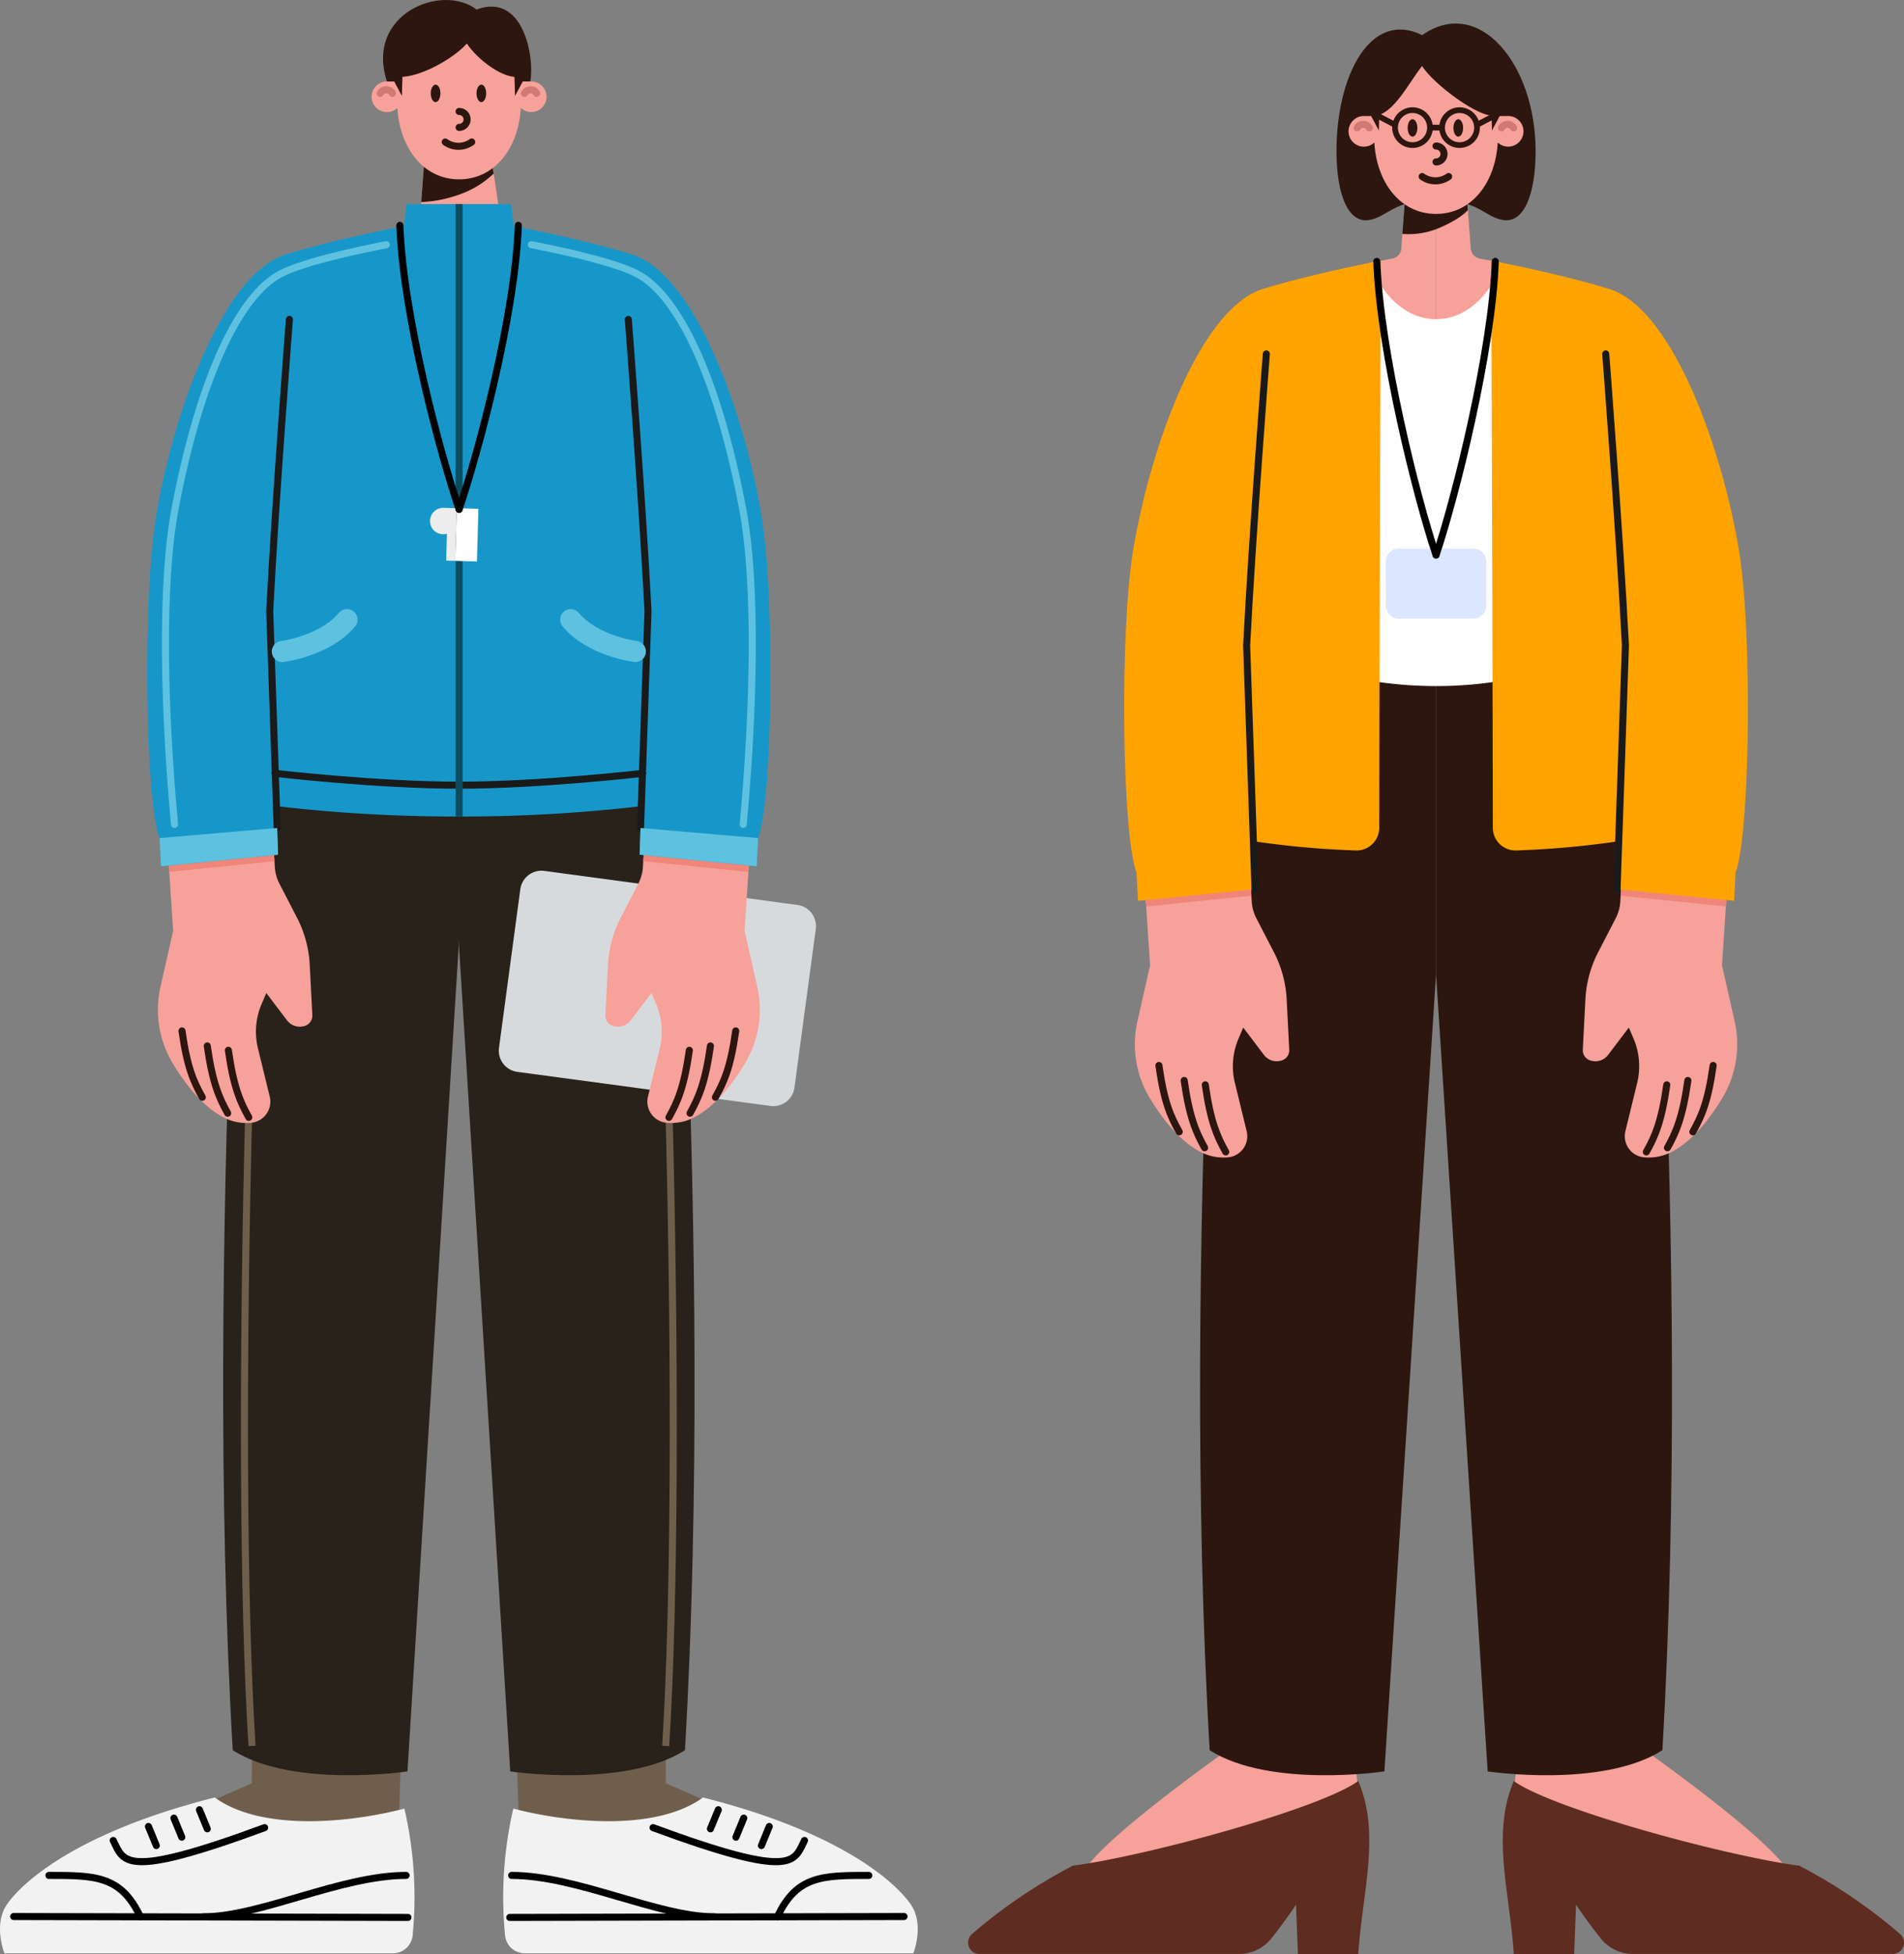 <?xml version="1.0" encoding="UTF-8"?> <svg xmlns="http://www.w3.org/2000/svg" width="270.249" height="277.274" viewBox="0 0 270.249 277.274"><rect x="0" y="0" width="270.249" height="277.274" fill="#808080" stroke="none"/><g transform="translate(0 0)"><g transform="translate(0 0)"><path d="M313.523,6.956c-7.316-3.637-12.161,5.69-12.16,16.438,0,6.307,1.717,10.241,4.586,9.8,2.648-.408,3.535-2.9,9.545-2.9s6.9,2.5,9.545,2.9c2.868.442,4.586-3.492,4.586-9.8,0-12.37-8.084-22.1-16.1-16.438" transform="translate(-111.666 -1.965)" fill="#2d160f"></path><path d="M359.393,392.928s16.628,11.659,20.481,16.932c0,0-14.194,1.419-23.725-1.926a40.107,40.107,0,0,1-14.8-8.923l.913-7.807Z" transform="translate(-126.481 -144.956)" fill="#f6a19a"></path><path d="M340.427,401.513c-3.219,7.5-.553,15.868,0,24.536h8.568l.266-7s1.379,2.115,3.5,4.786a5.854,5.854,0,0,0,4.586,2.209h36.849a1.614,1.614,0,0,0,1.043-2.846,74.38,74.38,0,0,0-14.3-9.676c-10.57-1.394-35.085-8.086-40.505-12.015" transform="translate(-125.562 -148.775)" fill="#5e2c20"></path><path d="M323.811,194.192V151.074h29.556s6.746,81.71,2.573,153.262c-8.55,5.444-24.8,3.006-24.8,3.006Z" transform="translate(-119.984 -55.978)" fill="#2d160f"></path><path d="M265.55,392.928s-16.628,11.659-20.481,16.932c0,0,14.194,1.419,23.725-1.926a40.107,40.107,0,0,0,14.8-8.923l-.913-7.807Z" transform="translate(-90.807 -144.956)" fill="#f6a19a"></path><path d="M273.675,401.513c3.219,7.5.553,15.868,0,24.536h-8.568l-.266-7s-1.379,2.115-3.5,4.786a5.854,5.854,0,0,1-4.586,2.209H219.908a1.614,1.614,0,0,1-1.043-2.846,74.378,74.378,0,0,1,14.3-9.676c10.57-1.394,35.085-8.086,40.505-12.015" transform="translate(-80.885 -148.775)" fill="#5e2c20"></path><path d="M304.1,194.192V151.074H274.539s-6.746,81.71-2.573,153.262c8.55,5.444,24.8,3.006,24.8,3.006Z" transform="translate(-100.269 -55.978)" fill="#2d160f"></path><path d="M323.811,38.307V61.563h9.545l-.262-10.1-3.053-.568a1.593,1.593,0,0,1-1.3-1.448l-.833-11.138Z" transform="translate(-119.984 -14.194)" fill="#f6a19a"></path><path d="M318.193,38.307V61.563h-9.545l.262-10.1,3.054-.568a1.593,1.593,0,0,0,1.3-1.448l.833-11.138Z" transform="translate(-114.366 -14.194)" fill="#f6a19a"></path><path d="M75.422,350.465l-21.908-.48-.179,32.747L47.476,385.3l6.321,7.2,20.411-4.3Z" transform="translate(-17.592 -129.682)" fill="#705e4c"></path><path d="M57.4,406.788c-7.7,2.009-20.237,3.283-26.919-1.577C8.819,410.682,2.059,418.641.844,420.61c-1.761,2.851-.218,6.718-.218,6.718H55.762a2.822,2.822,0,0,0,2.806-2.531A55.9,55.9,0,0,0,57.4,406.788" transform="translate(0 -150.146)" fill="#f2f2f2"></path><line x2="1.114" y2="2.709" transform="translate(21.072 259.182)" fill="none" stroke="#000" stroke-linecap="round" stroke-linejoin="round" stroke-width="1"></line><line x2="1.114" y2="2.709" transform="translate(24.689 257.993)" fill="none" stroke="#000" stroke-linecap="round" stroke-linejoin="round" stroke-width="1"></line><line x2="1.114" y2="2.709" transform="translate(28.306 256.804)" fill="none" stroke="#000" stroke-linecap="round" stroke-linejoin="round" stroke-width="1"></line><line x2="55.964" y2="0.128" transform="translate(1.941 271.959)" fill="none" stroke="#000" stroke-linecap="round" stroke-linejoin="round" stroke-width="1"></line><path d="M11.032,422.779c6.489,0,10.24,0,12.978,5.877" transform="translate(-4.088 -156.655)" fill="none" stroke="#000" stroke-linecap="round" stroke-linejoin="round" stroke-width="1"></path><path d="M74.63,422.779c-9.227,0-20.75,5.877-28.777,5.877" transform="translate(-16.99 -156.655)" fill="none" stroke="#000" stroke-linecap="round" stroke-linejoin="round" stroke-width="1"></path><path d="M25.528,413.828c1.521,3.042,1.419,5.587,21.495-1.815" transform="translate(-9.459 -152.666)" fill="none" stroke="#000" stroke-linecap="round" stroke-linejoin="round" stroke-width="1"></path><path d="M83.81,186.4V143.284H54.253S47.507,229.9,51.68,301.45c8.55,5.443,24.8,3.006,24.8,3.006Z" transform="translate(-18.645 -53.092)" fill="#28221b"></path><path d="M59.045,153.957c-2.774,18.149-5.486,108.665-2.85,150.843" transform="translate(-20.425 -57.047)" fill="none" stroke="#705e4d" stroke-miterlimit="10" stroke-width="1"></path><path d="M115.063,350.465l21.908-.48.179,32.747,5.858,2.566-6.321,7.2-20.411-4.3Z" transform="translate(-42.635 -129.682)" fill="#705e4c"></path><path d="M114.9,406.788c7.7,2.009,20.237,3.283,26.919-1.577,21.664,5.471,28.425,13.43,29.64,15.4,1.761,2.851.218,6.718.218,6.718H116.538a2.822,2.822,0,0,1-2.806-2.531,55.91,55.91,0,0,1,1.166-18.008" transform="translate(-42.042 -150.146)" fill="#f2f2f2"></path><line x1="1.114" y2="2.709" transform="translate(108.073 259.182)" fill="none" stroke="#000" stroke-linecap="round" stroke-linejoin="round" stroke-width="1"></line><line x1="1.114" y2="2.709" transform="translate(104.456 257.993)" fill="none" stroke="#000" stroke-linecap="round" stroke-linejoin="round" stroke-width="1"></line><line x1="1.114" y2="2.709" transform="translate(100.839 256.804)" fill="none" stroke="#000" stroke-linecap="round" stroke-linejoin="round" stroke-width="1"></line><line x1="55.964" y2="0.128" transform="translate(72.353 271.959)" fill="none" stroke="#000" stroke-linecap="round" stroke-linejoin="round" stroke-width="1"></line><path d="M188.265,422.779c-6.488,0-10.24,0-12.978,5.877" transform="translate(-64.95 -156.655)" fill="none" stroke="#000" stroke-linecap="round" stroke-linejoin="round" stroke-width="1"></path><path d="M115.367,422.779c9.227,0,20.75,5.877,28.777,5.877" transform="translate(-42.748 -156.655)" fill="none" stroke="#000" stroke-linecap="round" stroke-linejoin="round" stroke-width="1"></path><path d="M168.754,413.828c-1.521,3.042-1.419,5.587-21.495-1.815" transform="translate(-54.565 -152.666)" fill="none" stroke="#000" stroke-linecap="round" stroke-linejoin="round" stroke-width="1"></path><path d="M103.411,186.4V143.284h29.556s6.746,86.614,2.573,158.166c-8.55,5.443-24.8,3.006-24.8,3.006Z" transform="translate(-38.318 -53.092)" fill="#28221b"></path><path d="M145.582,153.957c2.774,18.149,5.486,108.665,2.85,150.843" transform="translate(-53.944 -57.047)" fill="none" stroke="#705e4d" stroke-miterlimit="10" stroke-width="1"></path><path d="M106.413,45.021l-6.311,2.7-5.718-2.7,1.059-14.177,8.792-.328Z" transform="translate(-34.973 -11.307)" fill="#f6a19a"></path><path d="M104.767,34.388l-9.286.346-.5,6.679a18.048,18.048,0,0,0,5.772-1.2,13.291,13.291,0,0,0,4.51-2.845Z" transform="translate(-35.194 -12.742)" fill="#2d160f"></path><path d="M106.456,13.56H104.7c-1.006-4.7-4.416-8.163-8.479-8.163s-7.473,3.464-8.479,8.163H85.979a2.174,2.174,0,1,0,1.481,3.759c.322,5.67,3.684,10.131,8.758,10.131s8.435-4.461,8.757-10.131a2.172,2.172,0,1,0,1.481-3.759" transform="translate(-31.053 -2)" fill="#f6a19a"></path><path d="M98.5,20.321c0,.683-.308,1.237-.687,1.237S97.13,21,97.13,20.321s.308-1.237.687-1.237.687.554.687,1.237" transform="translate(-35.99 -7.071)" fill="#2d160f"></path><path d="M108.823,20.321c0,.683-.308,1.237-.687,1.237s-.687-.554-.687-1.237.308-1.237.687-1.237.687.554.687,1.237" transform="translate(-39.814 -7.071)" fill="#2d160f"></path><path d="M103.525,25.126a1.131,1.131,0,0,1,0,2.262" transform="translate(-38.36 -9.31)" fill="none" stroke="#2d160f" stroke-linecap="round" stroke-linejoin="round" stroke-width="1"></path><path d="M100.395,32.012a3.21,3.21,0,0,0,3.76,0" transform="translate(-37.2 -11.861)" fill="none" stroke="#2d160f" stroke-linecap="round" stroke-linejoin="round" stroke-width="1"></path><path d="M120,20.747a.987.987,0,0,0-1.731,0" transform="translate(-43.824 -7.497)" fill="none" stroke="#d07a73" stroke-linecap="round" stroke-linejoin="round" stroke-width="1"></path><path d="M87.472,20.747a.987.987,0,0,0-1.731,0" transform="translate(-31.77 -7.497)" fill="none" stroke="#d07a73" stroke-linecap="round" stroke-linejoin="round" stroke-width="1"></path><path d="M88.773,18.15l1.166,2.186.056-2.186Z" transform="translate(-32.894 -6.725)" fill="#2d160f"></path><path d="M117.27,18.15,116.1,20.336l-.056-2.186Z" transform="translate(-43 -6.725)" fill="#2d160f"></path><path d="M97.734,5.823c-4.314,0-8.629.184-8.629,5.738H86.93c-3.152-9.577,7.82-14,12.709-10.205,6.635-2.489,8.276,6.755,7.63,10.2h-2.216c0-3.4-3.263-5.728-7.318-5.728" transform="translate(-32.003 0)" fill="#2d160f"></path><path d="M37.061,192.043l14.963-1.222.177,2.914a5.952,5.952,0,0,0,.655,2.374l2.493,4.818a16.328,16.328,0,0,1,1.806,6.668l.369,7.164a1.517,1.517,0,0,1-.995,1.5,2.281,2.281,0,0,1-2.6-.766l-2.936-3.877-.662,1.545a9.995,9.995,0,0,0-.523,6.31l1.669,6.838a3.01,3.01,0,0,1-2.678,3.723,7.067,7.067,0,0,1-3.686-.673c-3.048-1.5-5.561-4.728-7.34-7.656a14.809,14.809,0,0,1-1.807-10.954l1.8-7.954Z" transform="translate(-13.193 -70.706)" fill="#f6a19a"></path><path d="M51.495,236.764c.747,5.272,1.684,7.341,2.9,9.521" transform="translate(-19.081 -87.73)" fill="none" stroke="#2d160f" stroke-linecap="round" stroke-linejoin="round" stroke-width="1"></path><path d="M46.737,235.783c.747,5.272,1.688,7.371,2.9,9.551" transform="translate(-17.318 -87.366)" fill="none" stroke="#2d160f" stroke-linecap="round" stroke-linejoin="round" stroke-width="1"></path><path d="M41.037,232.4c.747,5.272,1.667,7.236,2.884,9.415" transform="translate(-15.206 -86.113)" fill="none" stroke="#2d160f" stroke-linecap="round" stroke-linejoin="round" stroke-width="1"></path><path d="M52.882,190.821l-14.963,1.222.155,2.39,14.935-1.52Z" transform="translate(-14.051 -70.706)" fill="#f08679"></path><path d="M51.771,142.481l-1.189-34.6,1.189-36.814L53.2,57.215c-8.836,2.3-16.062,21.538-18.67,36.765-2.051,11.968-1.622,40.86.414,46.142,0,0,.137,2.614.208,4Z" transform="translate(-12.299 -21.2)" fill="#1797c9"></path><path d="M59.112,131.193c.361-5.543.65-14.752,1.181-24.861.157-15.825-.281-39.716-.837-48.216a5,5,0,0,1,3.511-5.108c4.356-1.355,11.467-2.953,16.264-3.885,0,0,.337-2.807.393-3.119h7.408s.036,69.077.036,86.907a219.6,219.6,0,0,1-27.956-1.718" transform="translate(-21.903 -17.046)" fill="#1797c9"></path><path d="M63.613,72s-2,25.88-2.794,41.366l1.059,30.807" transform="translate(-22.536 -26.677)" fill="none" stroke="#1a1a1a" stroke-linecap="round" stroke-linejoin="round" stroke-width="1"></path><path d="M52.8,190.443l-16.615,1.645-.208-4,16.693-1.43Z" transform="translate(-13.332 -69.162)" fill="#5fc1e0"></path><path d="M63.672,144.212s6.033-.76,9.171-4.515" transform="translate(-23.593 -51.763)" fill="none" stroke="#5fc1e0" stroke-linecap="round" stroke-linejoin="round" stroke-width="3"></path><path d="M68.659,55.162c-4.565.874-12.641,2.659-15.489,4.4C47.246,63.176,41.986,75.2,38.694,92.5c-2.1,11.016-1.559,29.157-.1,44.922" transform="translate(-13.823 -20.439)" fill="none" stroke="#5fc1e0" stroke-linecap="round" stroke-linejoin="round" stroke-width="1"></path><path d="M115.526,198.912,112.5,221.425a3.029,3.029,0,0,0,2.6,3.406l35.93,4.834a3.029,3.029,0,0,0,3.406-2.6l3.029-22.512a3.03,3.03,0,0,0-2.6-3.407l-35.93-4.834a3.029,3.029,0,0,0-3.406,2.6" transform="translate(-41.674 -72.731)" fill="#d7dadd"></path><path d="M88.141,176.017c-11.717,0-26.133-1.682-26.133-1.682" transform="translate(-22.976 -64.597)" fill="none" stroke="#1a1a1a" stroke-linecap="round" stroke-linejoin="round" stroke-width="1"></path><path d="M156.97,192.043l-14.963-1.222-.177,2.914a5.952,5.952,0,0,1-.655,2.374l-2.493,4.818a16.329,16.329,0,0,0-1.806,6.668l-.369,7.164a1.517,1.517,0,0,0,.995,1.5,2.281,2.281,0,0,0,2.6-.766l2.936-3.877.662,1.545a9.995,9.995,0,0,1,.523,6.31l-1.669,6.838a3.01,3.01,0,0,0,2.678,3.723,7.067,7.067,0,0,0,3.686-.673c3.048-1.5,5.561-4.728,7.34-7.656a14.81,14.81,0,0,0,1.807-10.954l-1.8-7.954Z" transform="translate(-50.58 -70.706)" fill="#f6a19a"></path><path d="M153.734,236.764c-.747,5.272-1.684,7.341-2.9,9.521" transform="translate(-55.889 -87.73)" fill="none" stroke="#2d160f" stroke-linecap="round" stroke-linejoin="round" stroke-width="1"></path><path d="M158.489,235.783c-.747,5.272-1.688,7.371-2.9,9.551" transform="translate(-57.65 -87.366)" fill="none" stroke="#2d160f" stroke-linecap="round" stroke-linejoin="round" stroke-width="1"></path><path d="M164.2,232.4c-.747,5.272-1.667,7.236-2.884,9.415" transform="translate(-59.774 -86.113)" fill="none" stroke="#2d160f" stroke-linecap="round" stroke-linejoin="round" stroke-width="1"></path><path d="M145.171,190.821l14.963,1.222-.155,2.39-14.935-1.52Z" transform="translate(-53.744 -70.706)" fill="#f08679"></path><path d="M143.385,142.481l1.189-34.6-1.189-36.814-1.433-13.856c8.836,2.3,16.062,21.538,18.671,36.765,2.051,11.968,1.622,40.86-.414,46.142,0,0-.137,2.614-.208,4Z" transform="translate(-52.599 -21.2)" fill="#1797c9"></path><path d="M131.367,131.193c-.361-5.543-.65-14.752-1.181-24.861-.157-15.825.281-39.716.837-48.216a5,5,0,0,0-3.511-5.108c-4.356-1.355-11.467-2.953-16.264-3.885,0,0-.337-2.807-.393-3.119h-7.408s-.036,69.077-.036,86.907a219.6,219.6,0,0,0,27.956-1.718" transform="translate(-38.318 -17.046)" fill="#1797c9"></path><path d="M141.679,72s2,25.88,2.794,41.366c-.24,6.978-1.059,30.807-1.059,30.807" transform="translate(-52.497 -26.677)" fill="none" stroke="#1a1a1a" stroke-linecap="round" stroke-linejoin="round" stroke-width="1"></path><path d="M144.228,190.443l16.615,1.645.208-4-16.693-1.43Z" transform="translate(-53.442 -69.162)" fill="#5fc1e0"></path><path d="M137.866,144.212s-6.033-.76-9.171-4.515" transform="translate(-47.686 -51.763)" fill="none" stroke="#5fc1e0" stroke-linecap="round" stroke-linejoin="round" stroke-width="3"></path><path d="M119.82,55.162c4.565.874,12.641,2.659,15.489,4.4,5.924,3.616,11.185,15.642,14.477,32.943,2.1,11.016,1.559,29.157.1,44.922" transform="translate(-44.398 -20.439)" fill="none" stroke="#5fc1e0" stroke-linecap="round" stroke-linejoin="round" stroke-width="1"></path><path d="M103.411,176.017c11.717,0,26.133-1.682,26.133-1.682" transform="translate(-38.318 -64.597)" fill="none" stroke="#1a1a1a" stroke-linecap="round" stroke-linejoin="round" stroke-width="1"></path><path d="M325.279,42.178H316.72l-.5,6.643a11.166,11.166,0,0,0,5.17-.821c3.2-1.361,4.119-2.556,4.119-2.556Z" transform="translate(-117.173 -15.628)" fill="#2d160f"></path><path d="M326.743,21.351h-1.759c-1.007-4.7-4.416-8.163-8.479-8.163s-7.473,3.464-8.479,8.163h-1.759a2.174,2.174,0,1,0,1.481,3.759c.322,5.67,3.684,10.131,8.757,10.131s8.435-4.461,8.757-10.131a2.172,2.172,0,1,0,1.481-3.759" transform="translate(-112.677 -4.886)" fill="#f6a19a"></path><path d="M318.791,28.111c0,.683-.308,1.237-.687,1.237s-.687-.554-.687-1.237.308-1.237.687-1.237.687.554.687,1.237" transform="translate(-117.615 -9.958)" fill="#2d160f"></path><path d="M329.11,28.111c0,.683-.308,1.237-.687,1.237s-.687-.554-.687-1.237.308-1.237.687-1.237.687.554.687,1.237" transform="translate(-121.438 -9.958)" fill="#2d160f"></path><path d="M323.811,32.917a1.131,1.131,0,0,1,0,2.262" transform="translate(-119.984 -12.197)" fill="none" stroke="#2d160f" stroke-linecap="round" stroke-linejoin="round" stroke-width="1"></path><path d="M320.681,39.8a3.21,3.21,0,0,0,3.76,0" transform="translate(-118.824 -14.748)" fill="none" stroke="#2d160f" stroke-linecap="round" stroke-linejoin="round" stroke-width="1"></path><path d="M340.289,28.537a.987.987,0,0,0-1.731,0" transform="translate(-125.448 -10.384)" fill="none" stroke="#d07a73" stroke-linecap="round" stroke-linejoin="round" stroke-width="1"></path><path d="M307.759,28.537a.987.987,0,0,0-1.731,0" transform="translate(-113.395 -10.384)" fill="none" stroke="#d07a73" stroke-linecap="round" stroke-linejoin="round" stroke-width="1"></path><path d="M309.06,25.94l1.166,2.186.056-2.186Z" transform="translate(-114.518 -9.612)" fill="#2d160f"></path><path d="M337.557,25.94l-1.166,2.186-.056-2.186Z" transform="translate(-124.625 -9.612)" fill="#2d160f"></path><path d="M326.459,60.4s-2.671,7.211-9.131,7.272c-6.46-.06-9.131-7.272-9.131-7.272l-1.883,58.277a57.848,57.848,0,0,0,22.027,0Z" transform="translate(-113.501 -22.379)" fill="#fffefe"></path><path d="M377.37,199.834l-14.963-1.222-.177,2.914a5.95,5.95,0,0,1-.655,2.374l-2.493,4.818a16.33,16.33,0,0,0-1.806,6.668l-.369,7.164a1.517,1.517,0,0,0,.995,1.5,2.281,2.281,0,0,0,2.6-.766l2.936-3.877.662,1.545a9.994,9.994,0,0,1,.523,6.31l-1.669,6.838a3.01,3.01,0,0,0,2.678,3.723,7.066,7.066,0,0,0,3.686-.673c3.048-1.5,5.561-4.729,7.339-7.656a14.809,14.809,0,0,0,1.807-10.954l-1.8-7.954Z" transform="translate(-132.247 -73.593)" fill="#f6a19a"></path><path d="M374.134,244.554c-.747,5.272-1.684,7.341-2.9,9.521" transform="translate(-137.556 -90.616)" fill="none" stroke="#2d160f" stroke-linecap="round" stroke-linejoin="round" stroke-width="1"></path><path d="M378.889,243.573c-.747,5.272-1.688,7.371-2.9,9.551" transform="translate(-139.316 -90.253)" fill="none" stroke="#2d160f" stroke-linecap="round" stroke-linejoin="round" stroke-width="1"></path><path d="M384.6,240.191c-.747,5.272-1.667,7.236-2.884,9.416" transform="translate(-141.44 -88.999)" fill="none" stroke="#2d160f" stroke-linecap="round" stroke-linejoin="round" stroke-width="1"></path><path d="M365.571,198.612l14.963,1.222-.155,2.39-14.935-1.52Z" transform="translate(-135.41 -73.593)" fill="#f08679"></path><path d="M363.785,150.272l1.189-34.6-1.189-36.814-1.433-13.856c8.836,2.3,16.062,21.538,18.671,36.765,2.051,11.968,1.622,40.86-.414,46.142,0,0-.137,2.614-.208,4Z" transform="translate(-134.265 -24.087)" fill="#ffa300"></path><path d="M356.38,140.819c-.361-5.543-.65-14.752-1.181-24.861-.157-15.825.281-39.716.837-48.216a5,5,0,0,0-3.511-5.108c-4.356-1.355-11.467-2.953-16.264-3.885,0,0,.2,59.033.225,80.483a3.222,3.222,0,0,0,3.325,3.217,128.821,128.821,0,0,0,16.568-1.629" transform="translate(-124.597 -21.768)" fill="#ffa300"></path><path d="M257.348,199.834l14.963-1.222.177,2.914a5.953,5.953,0,0,0,.655,2.374l2.493,4.818a16.33,16.33,0,0,1,1.806,6.668l.369,7.164a1.517,1.517,0,0,1-.995,1.5,2.281,2.281,0,0,1-2.6-.766l-2.936-3.877-.662,1.545a10,10,0,0,0-.523,6.31l1.669,6.838a3.01,3.01,0,0,1-2.678,3.723,7.066,7.066,0,0,1-3.685-.673c-3.048-1.5-5.561-4.729-7.34-7.656a14.81,14.81,0,0,1-1.807-10.954l1.8-7.954Z" transform="translate(-94.817 -73.593)" fill="#f6a19a"></path><path d="M271.782,244.554c.747,5.272,1.684,7.341,2.9,9.521" transform="translate(-100.705 -90.616)" fill="none" stroke="#2d160f" stroke-linecap="round" stroke-linejoin="round" stroke-width="1"></path><path d="M267.023,243.573c.747,5.272,1.688,7.371,2.9,9.551" transform="translate(-98.942 -90.253)" fill="none" stroke="#2d160f" stroke-linecap="round" stroke-linejoin="round" stroke-width="1"></path><path d="M261.324,240.191c.747,5.272,1.667,7.236,2.884,9.416" transform="translate(-96.83 -88.999)" fill="none" stroke="#2d160f" stroke-linecap="round" stroke-linejoin="round" stroke-width="1"></path><path d="M273.169,198.612l-14.963,1.222.155,2.39L273.3,200.7Z" transform="translate(-95.675 -73.593)" fill="#f08679"></path><path d="M272.058,150.272l-1.189-34.6,1.189-36.814,1.433-13.856c-8.836,2.3-16.062,21.538-18.67,36.765-2.051,11.968-1.622,40.86.414,46.142,0,0,.137,2.614.208,4Z" transform="translate(-93.923 -24.087)" fill="#ffa300"></path><path d="M279.4,140.819c.361-5.543.65-14.752,1.181-24.861.157-15.825-.281-39.716-.837-48.216a5,5,0,0,1,3.511-5.108c4.356-1.355,11.467-2.953,16.264-3.885,0,0-.2,59.033-.225,80.483a3.222,3.222,0,0,1-3.325,3.217,128.818,128.818,0,0,1-16.568-1.629" transform="translate(-103.528 -21.768)" fill="#ffa300"></path><path d="M283.9,79.786s-2,25.881-2.794,41.366l1.189,34.6" transform="translate(-104.16 -29.563)" fill="none" stroke="#1a1a1a" stroke-linecap="round" stroke-linejoin="round" stroke-width="1"></path><path d="M362.079,79.786s2,25.881,2.794,41.366c-.24,6.978-1.189,34.6-1.189,34.6" transform="translate(-134.164 -29.563)" fill="none" stroke="#1a1a1a" stroke-linecap="round" stroke-linejoin="round" stroke-width="1"></path><line y2="86.907" transform="translate(65.165 28.958)" fill="none" stroke="#0c4c60" stroke-miterlimit="10" stroke-width="1"></line><rect width="7.477" height="3.076" transform="translate(64.62 79.591) rotate(-88.37)" fill="#fff"></rect><path d="M98.781,118.23a1.856,1.856,0,0,0,.582-.084l-.108,3.83,1.294.036.159-5.6c.009-.349.053-1.873.053-1.873l-1.294-.036-.579-.016a1.873,1.873,0,1,0-.106,3.745" transform="translate(-35.928 -42.42)" fill="#ededed"></path><path d="M90.168,50.8c.463,12.794,5.636,32.093,8.407,40.3" transform="translate(-33.411 -18.822)" fill="none" stroke="#000" stroke-linecap="round" stroke-linejoin="round" stroke-width="1"></path><path d="M111.932,50.8c-.463,12.794-5.636,32.093-8.407,40.3" transform="translate(-38.36 -18.822)" fill="none" stroke="#000" stroke-linecap="round" stroke-linejoin="round" stroke-width="1"></path><path d="M105.323,6.159C104.2,5.336,101.136,4.9,98.85,4.9s-6.57.432-8.1,1.255c-1.979,1.065-1.979,6.489-1.979,6.489,3.006.648,8.425-2.415,10.39-4.654,1.44,2.239,5.406,5.3,7.611,4.654,0,0,0-5.425-1.451-6.489" transform="translate(-32.894 -1.817)" fill="#2d160f"></path><circle cx="2.48" cy="2.48" r="2.48" transform="translate(197.249 16.768) rotate(-22.5)" fill="none" stroke="#2d160f" stroke-miterlimit="10" stroke-width="0.81"></circle><circle cx="2.48" cy="2.48" r="2.48" transform="translate(203.658 18.11) rotate(-45)" fill="none" stroke="#2d160f" stroke-miterlimit="10" stroke-width="0.81"></circle><line x2="2.504" y2="1.312" transform="translate(195.368 16.329)" fill="none" stroke="#2d160f" stroke-miterlimit="10" stroke-width="0.81"></line><line x1="2.504" y2="1.312" transform="translate(209.782 16.329)" fill="none" stroke="#2d160f" stroke-miterlimit="10" stroke-width="0.81"></line><line x2="1.715" transform="translate(202.969 18.11)" fill="none" stroke="#2d160f" stroke-miterlimit="10" stroke-width="0.81"></line><path d="M325.4,14.051c-1.12-.889-4.187-1.357-6.473-1.357s-6.57.468-8.1,1.358c-1.979,1.151-1.979,7.02-1.979,7.02,3.006.7,5.48-4.582,7.445-7.005,1.44,2.423,8.351,7.706,10.556,7.005,0,0,0-5.869-1.451-7.021" transform="translate(-114.442 -4.703)" fill="#2d160f"></path><path d="M324.917,133.613h-10.6a1.826,1.826,0,0,1-1.826-1.826V125.5a1.826,1.826,0,0,1,1.826-1.826h10.6a1.826,1.826,0,0,1,1.826,1.826v6.283a1.826,1.826,0,0,1-1.826,1.826" transform="translate(-115.789 -45.827)" fill="#dce6ff"></path><path d="M310.455,58.927c.463,12.794,5.636,33.465,8.407,41.671" transform="translate(-115.035 -21.834)" fill="none" stroke="#000" stroke-linecap="round" stroke-linejoin="round" stroke-width="1"></path><path d="M332.219,58.927c-.463,12.794-5.636,33.465-8.407,41.671" transform="translate(-119.984 -21.834)" fill="none" stroke="#000" stroke-linecap="round" stroke-linejoin="round" stroke-width="1"></path></g></g></svg> 